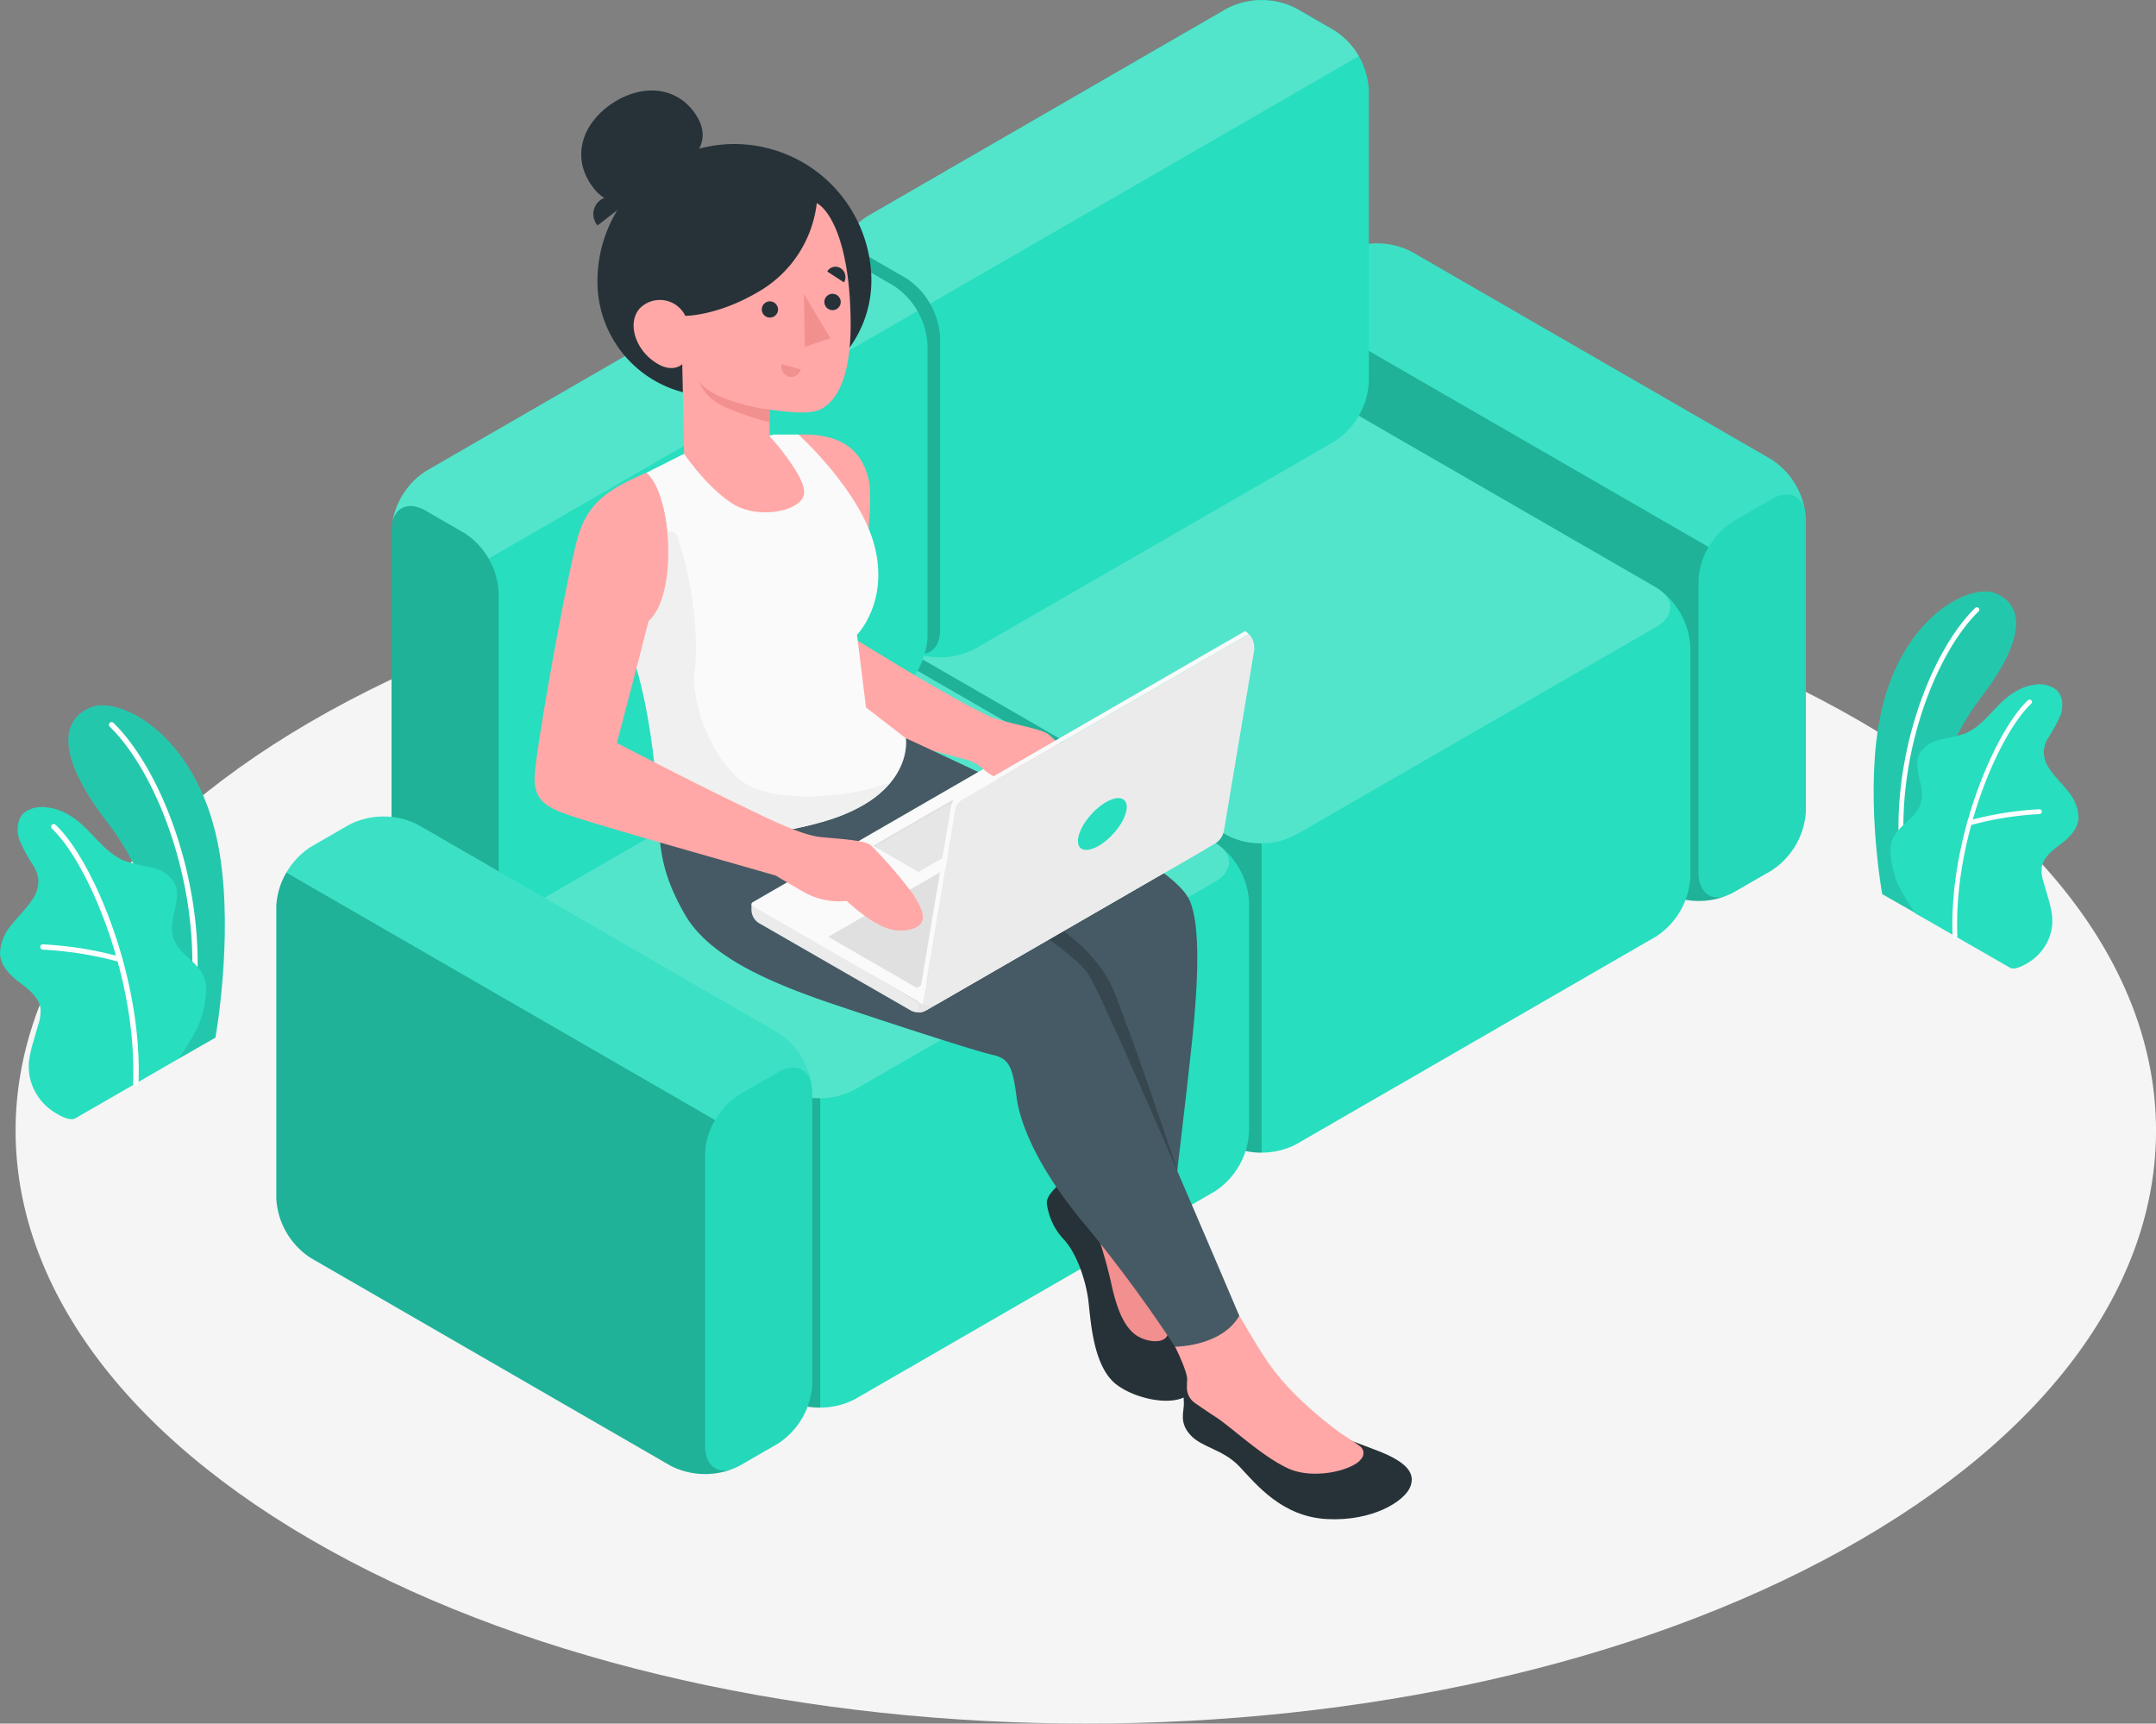 <?xml version="1.0" encoding="UTF-8"?> <svg xmlns="http://www.w3.org/2000/svg" viewBox="0 0 408.54 326.59"><rect x="0" y="0" width="408.54" height="326.59" fill="#808080" stroke="none"/> <defs> <style>.cls-1{isolation:isolate;}.cls-2{fill:#f5f5f5;}.cls-3{fill:#27debf;}.cls-4,.cls-8{opacity:0.1;}.cls-5,.cls-8,.cls-9{fill:#fff;}.cls-6{opacity:0.03;}.cls-7,.cls-9{opacity:0.2;}.cls-10{fill:#ffa8a7;}.cls-11{fill:#263238;}.cls-12{fill:#f28f8f;}.cls-13{fill:#455a64;}.cls-14{fill:#37474f;}.cls-15{fill:#fafafa;}.cls-16{fill:#f0f0f0;}.cls-17{fill:#ebebeb;}.cls-18{fill:#e0e0e0;}.cls-19{fill:#e6e6e6;}.cls-20{opacity:0.5;mix-blend-mode:multiply;}</style> </defs> <title>Статья1</title> <g class="cls-1"> <g id="Слой_2" data-name="Слой 2"> <g id="Floor"> <path id="Floor-2" data-name="Floor" class="cls-2" d="M62.35,293.68c79.2,43.88,207.6,43.88,286.8,0s79.19-115,0-158.9-207.6-43.89-286.8,0S-16.84,249.8,62.35,293.68Z"></path> </g> <g id="Plants"> <g id="Plants-2" data-name="Plants"> <g id="Plants-3" data-name="Plants"> <path class="cls-3" d="M33.82,200.62l7-4s3.37-18.61.85-34.6c-3.55-22.5-18.87-30.25-24.43-28s-6.87,8.9,3.18,21.9C26.38,163.53,34,179.74,33.82,200.62Z"></path> <g class="cls-4"> <path d="M33.82,200.62l7-4s3.37-18.61.85-34.6c-3.55-22.5-18.87-30.25-24.43-28s-6.87,8.9,3.18,21.9C26.38,163.53,34,179.74,33.82,200.62Z"></path> </g> <path class="cls-5" d="M36.37,191.68H36.3a.5.5,0,0,1-.43-.57c2.91-21.05-5.56-44.12-15.07-53.42a.5.5,0,0,1,.7-.72c9.69,9.47,18.32,32.91,15.36,54.28A.5.5,0,0,1,36.37,191.68Z"></path> <path class="cls-3" d="M14.28,211.9c-1.11.64-3.4-.75-4.28-1.34a10.57,10.57,0,0,1-3.53-4.06,9.91,9.91,0,0,1-.89-6,23.34,23.34,0,0,1,.76-3.18c.29-1,.59-2.06.88-3.09a7.72,7.72,0,0,0,.46-3.11c-.27-2.11-2.15-3.58-3.85-4.86C2,184.88,0,183,0,180.48a8.88,8.88,0,0,1,2.24-5.31c1.21-1.54,2.65-2.9,3.75-4.52a6.25,6.25,0,0,0,1.28-4,6.51,6.51,0,0,0-.86-2.47,34.35,34.35,0,0,1-2.7-4.94c-.62-1.78-.53-4,.86-5.26A5.79,5.79,0,0,1,8.94,153,9.89,9.89,0,0,1,13,154.38c4,2.24,6.33,7,10.61,8.74a43,43,0,0,0,5.18,1.26,6.43,6.43,0,0,1,4.27,2.93c1.57,3.13-1.34,7-.24,10.33,1,3,3.84,4.07,5.45,6.73a6.34,6.34,0,0,1,.75,3.86,18.47,18.47,0,0,1-1.63,6.52,45.92,45.92,0,0,1-3.57,5.87C33.75,200.68,14.45,211.8,14.28,211.9Z"></path> <path class="cls-5" d="M25.71,205.81h0a.5.5,0,0,1-.49-.52C26,185.36,16.65,163.36,9.82,157a.51.51,0,0,1,0-.71.5.5,0,0,1,.71,0c7,6.52,16.55,28.89,15.71,49.1A.5.5,0,0,1,25.71,205.81Z"></path> <path class="cls-5" d="M22.72,182.27l-.14,0a67.9,67.9,0,0,0-14.47-2.33.5.5,0,0,1-.48-.52.48.48,0,0,1,.52-.48,68.74,68.74,0,0,1,14.72,2.37.5.5,0,0,1,.33.63A.49.49,0,0,1,22.72,182.27Z"></path> </g> <g id="Plants-4" data-name="Plants"> <path class="cls-3" d="M363.07,173.08l-6.41-3.66s-3.07-16.94-.77-31.5c3.23-20.48,17.17-27.54,22.23-25.51s6.26,8.1-2.89,19.94C369.84,139.33,362.9,154.08,363.07,173.08Z"></path> <g class="cls-4"> <path d="M363.07,173.08l-6.41-3.66s-3.07-16.94-.77-31.5c3.23-20.48,17.17-27.54,22.23-25.51s6.26,8.1-2.89,19.94C369.84,139.33,362.9,154.08,363.07,173.08Z"></path> </g> <path class="cls-5" d="M360.75,165h.06a.46.46,0,0,0,.39-.52c-2.65-19.17,5.06-40.17,13.72-48.63a.46.46,0,0,0,0-.65.47.47,0,0,0-.65,0c-8.81,8.62-16.67,30-14,49.42A.44.44,0,0,0,360.75,165Z"></path> <path class="cls-3" d="M380.86,183.36c1,.58,3.1-.69,3.9-1.23a9.78,9.78,0,0,0,3.21-3.69,9.1,9.1,0,0,0,.81-5.44,22.08,22.08,0,0,0-.69-2.89l-.81-2.81a7.06,7.06,0,0,1-.41-2.83c.24-1.92,1.95-3.27,3.5-4.43,1.71-1.28,3.5-3,3.49-5.29a8.2,8.2,0,0,0-2-4.84c-1.11-1.4-2.42-2.63-3.42-4.11a5.65,5.65,0,0,1-1.16-3.59A5.87,5.87,0,0,1,388,140a30.74,30.74,0,0,0,2.46-4.5c.56-1.62.48-3.63-.78-4.78a5.28,5.28,0,0,0-4-1A9.07,9.07,0,0,0,382,131c-3.67,2-5.76,6.39-9.66,8a41.47,41.47,0,0,1-4.71,1.15,5.8,5.8,0,0,0-3.89,2.66c-1.43,2.86,1.22,6.37.22,9.41-.89,2.68-3.5,3.7-5,6.12a5.76,5.76,0,0,0-.69,3.51,16.78,16.78,0,0,0,1.49,5.94,41.88,41.88,0,0,0,3.25,5.34C363.13,173.14,380.7,183.27,380.86,183.36Z"></path> <path class="cls-5" d="M370.45,177.81h0a.46.46,0,0,0,.45-.47c-.76-18.15,7.79-38.18,14-44a.46.46,0,0,0,0-.64.45.45,0,0,0-.65,0C378,138.61,369.23,159,370,177.37A.46.46,0,0,0,370.45,177.81Z"></path> <path class="cls-5" d="M373.17,156.38l.13,0a62.32,62.32,0,0,1,13.17-2.13.46.46,0,0,0,.44-.47.45.45,0,0,0-.48-.44,62.71,62.71,0,0,0-13.4,2.16.47.47,0,0,0-.3.58A.46.46,0,0,0,373.17,156.38Z"></path> </g> </g> </g> <g id="Sofa"> <g id="Sofa-2" data-name="Sofa"> <path class="cls-3" d="M267.45,47.68l68.25,39.4a14.36,14.36,0,0,1,6.5,11.25v55.36a14.37,14.37,0,0,1-6.5,11.25l-7.32,4.22a14.36,14.36,0,0,1-13,0l-68.25-39.4a14.37,14.37,0,0,1-6.49-11.25V63.15a14.37,14.37,0,0,1,6.49-11.25l7.32-4.22A14.3,14.3,0,0,1,267.45,47.68Z"></path> <path class="cls-6" d="M335.7,94.58l-7.32,4.22a14.39,14.39,0,0,0-6.49,11.25v55.36c0,4.14,2.91,5.82,6.49,3.75l7.32-4.22a14.37,14.37,0,0,0,6.5-11.25V98.33C342.2,94.19,339.29,92.51,335.7,94.58Z"></path> <path class="cls-7" d="M327.36,169.67a14.63,14.63,0,0,1-12-.5l-68.25-39.42a14.34,14.34,0,0,1-6.5-11.25V63.15a13.14,13.14,0,0,1,1.9-6.4l81.25,46.9a13.33,13.33,0,0,0-1.9,6.4v55.37C321.89,169.15,324.26,170.87,327.36,169.67Z"></path> <path class="cls-8" d="M342.19,98.32c0-4.12-2.9-5.82-6.48-3.75l-7.32,4.23a13.36,13.36,0,0,0-4.6,4.85l-81.25-46.9a13.37,13.37,0,0,1,4.6-4.85l7.32-4.23a14.38,14.38,0,0,1,13,0l68.25,39.4A14.41,14.41,0,0,1,342.19,98.32Z"></path> <path class="cls-3" d="M255.72,77.77l58.09,33.54a14.37,14.37,0,0,1,6.5,11.25V166.2a14.37,14.37,0,0,1-6.5,11.25l-68.25,39.4a14.36,14.36,0,0,1-13,0l-58.09-33.54a14.36,14.36,0,0,1-6.5-11.25V128.43a14.36,14.36,0,0,1,6.5-11.25l68.25-39.41A14.36,14.36,0,0,1,255.72,77.77Z"></path> <path class="cls-9" d="M313.81,118.81l-68.35,39.42a14.3,14.3,0,0,1-13,0l-58.1-33.54c-3.58-2.07-3.58-5.43,0-7.5l68.36-39.42a14.36,14.36,0,0,1,13,0l58.09,33.54C317.4,113.39,317.4,116.74,313.81,118.81Z"></path> <path class="cls-7" d="M239.06,159.79v58.62a13,13,0,0,1-6.48-1.57l-58.1-33.53a14.31,14.31,0,0,1-6.5-11.25V128.44a14.52,14.52,0,0,1,4.7-9.93c-1.77,2-1.2,4.5,1.7,6.18l58.08,33.55A13.3,13.3,0,0,0,239.06,159.79Z"></path> <path class="cls-3" d="M164.32,41,232.57,1.55a14.36,14.36,0,0,1,13,0l7.32,4.23A14.36,14.36,0,0,1,259.38,17V72.39a14.36,14.36,0,0,1-6.5,11.25L184.63,123a14.36,14.36,0,0,1-13,0l-7.32-4.23a14.33,14.33,0,0,1-6.49-11.25V52.21A14.35,14.35,0,0,1,164.32,41Z"></path> <path class="cls-9" d="M257.49,10.64,176.24,57.56a13.11,13.11,0,0,0-4.6-4.87l-7.33-4.23c-3.57-2.07-6.47-.4-6.47,3.75A14.38,14.38,0,0,1,164.31,41l68.25-39.4a14.38,14.38,0,0,1,13,0l7.33,4.23A13.06,13.06,0,0,1,257.49,10.64Z"></path> <path class="cls-7" d="M164.32,48.46l7.32,4.22a14.36,14.36,0,0,1,6.5,11.25v55.36c0,4.14-2.91,5.82-6.5,3.75l-7.32-4.23a14.33,14.33,0,0,1-6.49-11.25V52.21C157.83,48.07,160.73,46.39,164.32,48.46Z"></path> <path class="cls-3" d="M172.09,126.09l58.09,33.54a14.36,14.36,0,0,1,6.5,11.25v43.63a14.36,14.36,0,0,1-6.5,11.25l-68.25,39.4a14.36,14.36,0,0,1-13,0L90.85,231.62a14.36,14.36,0,0,1-6.5-11.25V176.74a14.36,14.36,0,0,1,6.5-11.25l68.25-39.4A14.36,14.36,0,0,1,172.09,126.09Z"></path> <path class="cls-9" d="M230.18,167.13l-68.35,39.42a14.36,14.36,0,0,1-13,0L90.74,173c-3.58-2.07-3.58-5.43,0-7.5l68.36-39.42a14.36,14.36,0,0,1,13,0l58.09,33.54C233.77,161.7,233.77,165.06,230.18,167.13Z"></path> <path class="cls-7" d="M155.43,208.1v58.63a13,13,0,0,1-6.48-1.58l-58.1-33.52a14.33,14.33,0,0,1-6.5-11.25V176.75a14.51,14.51,0,0,1,4.7-9.92c-1.77,2-1.2,4.5,1.7,6.17l58.08,33.55A13.2,13.2,0,0,0,155.43,208.1Z"></path> <path class="cls-3" d="M80.69,89.27l68.25-39.4a14.36,14.36,0,0,1,13,0l7.32,4.22a14.36,14.36,0,0,1,6.5,11.25V120.7a14.36,14.36,0,0,1-6.5,11.25L101,171.35a14.3,14.3,0,0,1-13,0l-7.32-4.22a14.35,14.35,0,0,1-6.49-11.25V100.52A14.35,14.35,0,0,1,80.69,89.27Z"></path> <path class="cls-7" d="M80.69,96.77,88,101a14.36,14.36,0,0,1,6.5,11.25V167.6c0,4.15-2.91,5.83-6.5,3.75l-7.32-4.22a14.35,14.35,0,0,1-6.49-11.25V100.52C74.2,96.38,77.1,94.7,80.69,96.77Z"></path> <path class="cls-9" d="M173.84,58.94l-81.23,46.9A13.53,13.53,0,0,0,88,101l-7.32-4.23c-3.58-2.07-6.5-.37-6.5,3.75a14.43,14.43,0,0,1,6.5-11.25l68.25-39.4a14.38,14.38,0,0,1,13,0l7.32,4.23A13.41,13.41,0,0,1,173.84,58.94Z"></path> <path class="cls-3" d="M79.18,156.27l68.25,39.4a14.35,14.35,0,0,1,6.49,11.25v55.36a14.35,14.35,0,0,1-6.49,11.25l-7.32,4.22a14.36,14.36,0,0,1-13,0l-68.25-39.4a14.36,14.36,0,0,1-6.5-11.25V171.74a14.36,14.36,0,0,1,6.5-11.25l7.31-4.22A14.38,14.38,0,0,1,79.18,156.27Z"></path> <path class="cls-6" d="M147.43,203.17l-7.32,4.23a14.34,14.34,0,0,0-6.5,11.25V274c0,4.15,2.91,5.82,6.5,3.75l7.32-4.22a14.35,14.35,0,0,0,6.49-11.25V206.92C153.92,202.78,151,201.1,147.43,203.17Z"></path> <path class="cls-7" d="M139.09,278.26a14.65,14.65,0,0,1-12-.5L58.86,238.34a14.36,14.36,0,0,1-6.5-11.25V171.74a13.25,13.25,0,0,1,1.9-6.4l81.25,46.9a13.44,13.44,0,0,0-1.9,6.4V274C133.61,277.74,136,279.46,139.09,278.26Z"></path> <path class="cls-8" d="M153.91,206.91c0-4.12-2.9-5.82-6.47-3.75l-7.33,4.23a13.45,13.45,0,0,0-4.6,4.85l-81.25-46.9a13.54,13.54,0,0,1,4.6-4.85l7.33-4.23a14.38,14.38,0,0,1,13,0l68.25,39.4A14.42,14.42,0,0,1,153.91,206.91Z"></path> </g> </g> <g id="Character"> <g id="Character-2" data-name="Character"> <path class="cls-10" d="M151.3,82.34c7.8-.27,12,2.69,13.33,8.63s-2.82,30-2.82,30c12.21,7.49,20.54,12.4,26.32,15.06,4.55,2.1,18,13.23,18.15,15.94s-5.26-1.88-8.63-4.13-7.41-2-14.12-3.79S153,136.16,149.61,133,151.3,82.34,151.3,82.34Z"></path> <path class="cls-11" d="M200.2,224.85c-.91,1-1.95,2.05-1.83,3.24a12.17,12.17,0,0,0,3.23,6.78c2.51,2.72,4.15,7.88,4.61,11.39s.79,12.46,5.24,16,15.24,5.29,15.24-1.24-12.88-31.62-12.88-31.62Z"></path> <path class="cls-12" d="M206.18,229a98,98,0,0,1,4.35,14c1.1,5.24,2.65,8.93,5.32,10.34s6.66,1.15,5.16-2.4-7.2-21.62-7.2-21.62Z"></path> <path class="cls-13" d="M171.68,139.89s21.22,9.72,31.54,15.25,20.13,11,22.18,15.43c2.16,4.72,1.61,16,.48,26.77s-3.5,30.25-3.5,30.25L192.17,182.3l-30.36-20.06Z"></path> <path class="cls-14" d="M170.72,160.55l1-2.25s17.53,10.13,23.62,13.9,12.6,8.39,15.59,15.32,12.23,34.39,12.23,34.39l-21.3-38.15Z"></path> <path class="cls-11" d="M225,261.49c-.87.58-.75,2.74-.67,4.32s-1,3.66,1.24,6.1,6.18,2.67,9.32,6,8,9.49,16.58,9.93,14.55-3.32,15.71-6-.61-4.87-6.43-7.07c-6.18-2.34-7.94-3-7.94-3Z"></path> <path class="cls-10" d="M231.21,242.9s5.81,10.52,9.08,15.25,7.9,9,12.92,12.8c1.09.84,3.49,2.32,4.38,3a1.63,1.63,0,0,1,.34,2.49c-1.44,2.1-9,4.08-13.93,1.76s-10.4-7.55-13.48-9.6c-1.55-1-3-2-4.07-2.74a3.55,3.55,0,0,1-1.54-3.12c0-.35,0-.76.05-1.24.08-2.59-5.27-12-5.27-12Z"></path> <path class="cls-13" d="M124.73,151.87c.09,8.63.52,13.44,5,21.32s15.56,12.85,28.59,17.22c10.78,3.63,26.64,8.79,29.78,9.47s3.8,2.36,4.52,7.94S197.14,222,205.56,232a269,269,0,0,1,17.1,23.18s8.8,0,12.17-5.86c0,0-24.49-57.77-28.42-64.43s-35.69-24.29-35.69-24.29.54-12,1-20.66Z"></path> <path class="cls-14" d="M175.22,152a66.36,66.36,0,0,1-4.5,8.57l1.95,1.1A24.16,24.16,0,0,0,175.22,152Z"></path> <path class="cls-15" d="M130.08,85.75l-7.64,3.85s5.27,5.29,3.82,18.32c-1,9.22-3.08,10-7.76,12.61,6.23,14.15,6.31,35,6.31,35s11,5.9,31,.22c17.6-5,15.85-15.86,15.85-15.86l-7.56-5.83-1.71-13.78s6-6,3.38-16.63S151.3,82.34,151.3,82.34h-4.64Z"></path> <path class="cls-16" d="M168.84,148.21c-8.94,3.34-22.5,3.87-28,0s-10.07-14.54-9.18-21.45-.87-18.71-3.58-25.72l-1.78-.5a35.21,35.21,0,0,1-.08,7.37c-1,9.22-3.08,10-7.76,12.61,5.85,13.81,6.31,35,6.31,35s11,5.9,31,.22c5.68-1.62,10.26-4.12,13-7.54Z"></path> <path class="cls-11" d="M144.05,74.78l-8.59.23A21.65,21.65,0,0,1,113.22,54h0A26,26,0,0,1,138.46,27.3h0a26,26,0,0,1,26.65,25.24h0A21.65,21.65,0,0,1,144.05,74.78Z"></path> <path class="cls-11" d="M131.6,21.35c3.83,5.37,0,9.19-5.39,13s-10.23,6.23-14.06.86-1.93-11.51,3.44-15.34S127.77,16,131.6,21.35Z"></path> <path class="cls-11" d="M118.63,38.54l-5.4,4.18a3.31,3.31,0,0,1,.48-4.77A3.58,3.58,0,0,1,118.63,38.54Z"></path> <path class="cls-10" d="M154.77,38.48c2.78,1.55,6.36,8.35,6.42,22.81.05,12.26-3.84,15.39-5.81,16.32s-5.83.5-9.58,0l.06,5.08s6.74,7.37,6.51,10.75-8.62,5.13-13.55,2S129.64,86,129.64,86l-.36-17s-2.14,2.2-6-1c-3.15-2.61-4.32-7.12-2-9.62a5.36,5.36,0,0,1,8.58,1.47s6,.05,13.78-4.52A22.34,22.34,0,0,0,154.77,38.48Z"></path> <path class="cls-11" d="M147.43,58.59a1.54,1.54,0,1,1-1.66-1.49A1.57,1.57,0,0,1,147.43,58.59Z"></path> <path class="cls-12" d="M148.12,69l3.61,1a1.86,1.86,0,0,1-2.29,1.35A2,2,0,0,1,148.12,69Z"></path> <path class="cls-11" d="M159.93,53.51l-3.18-2.07a1.81,1.81,0,0,1,2.57-.6A2,2,0,0,1,159.93,53.51Z"></path> <path class="cls-11" d="M159.31,57.15a1.55,1.55,0,1,1-1.66-1.48A1.57,1.57,0,0,1,159.31,57.15Z"></path> <polygon class="cls-12" points="152.33 55.69 152.51 65.73 157.35 64.08 152.33 55.69"></polygon> <path class="cls-12" d="M145.8,77.58c-4-.4-12.12-2.51-13.47-5.68a8.26,8.26,0,0,0,2.95,4c2.48,2,10.58,4.13,10.58,4.13Z"></path> <path class="cls-17" d="M142.39,171.3v1.06a3,3,0,0,0,1.5,2.6l28.62,16.47a3,3,0,0,0,3,0L228,161.12a3,3,0,0,0,1.5-2.6v-.73L174,189.84Z"></path> <path class="cls-15" d="M229.52,157.79l-31.13-18a1.79,1.79,0,0,0-1.79,0l-54,31.18a.4.4,0,0,0,0,.69L174,189.84Z"></path> <path class="cls-10" d="M183.53,144.06c2.56,1,2.46,1.73,4.55,2.92,3.87,2.19,6.38,1.76,6.38,1.76a34.47,34.47,0,0,0,3.66,3c2.73,1.88,5.48,3.32,8.85,2.25,3.69-1.16,1.09-4.82,0-6.62s-7-7.07-8.21-8.15-6.2-1.81-10.63-3.2Z"></path> <polygon class="cls-18" points="173.73 187.19 156.94 177.51 206.04 149.16 222.92 158.8 173.73 187.19"></polygon> <polygon class="cls-18" points="165.48 160.25 165.79 160.43 174.02 165.18 188.65 156.73 188.96 156.56 180.42 151.63 165.48 160.25"></polygon> <polygon class="cls-19" points="165.79 160.43 174.02 165.18 188.65 156.73 180.42 151.98 165.79 160.43"></polygon> <path class="cls-17" d="M174,189.84v2a3,3,0,0,0,1.5-.4L228,161.12a3,3,0,0,0,1.5-2.6v-.73Z"></path> <g class="cls-20"> <path class="cls-18" d="M174,189.84v2a3,3,0,0,0,1.5-.4L228,161.12a3,3,0,0,0,1.5-2.6v-.73Z"></path> </g> <path class="cls-17" d="M174.86,190.28a3.57,3.57,0,0,0,3.07-.24l52.27-30.18a3.56,3.56,0,0,0,1.73-2.48l5.72-34.13a2.94,2.94,0,0,0,0-.59,3.54,3.54,0,0,0-1-2.52l-54.32,31.37a2.61,2.61,0,0,0-1.28,1.84Z"></path> <path class="cls-15" d="M174,189.84l.35.2c.16.09.33.17.49.24l6.19-36.93a2.61,2.61,0,0,1,1.28-1.84l54.32-31.37a3.52,3.52,0,0,0-.72-.55L181.49,151a2.65,2.65,0,0,0-1.28,1.84Z"></path> <path class="cls-3" d="M204.31,158.78c.38-2.29,2.74-5.32,5.26-6.78s4.27-.79,3.89,1.49-2.75,5.32-5.27,6.78S203.92,161.06,204.31,158.78Z"></path> <path class="cls-10" d="M147,165.91c-6.67-1.95-30.55-8.63-37.8-11-5.05-1.63-7.78-2.79-7.91-7.16-.12-4.06,5.89-37.32,8.07-45.51,1.92-7.19,6.18-9.65,13.1-12.66,4.78,3.77,6.14,23,.43,28.1-2.13,8.45-6,23.1-6,23.1s13.58,7.06,23.28,11.73c4.84,2.33,11.4,5.67,15.26,6.09,3.06.33,8.49.54,9.65,1.61a90.2,90.2,0,0,1,7.88,9.14c1.09,1.8,3.7,5.45,0,6.62-3.37,1.06-6.11-.38-8.85-2.26a35.67,35.67,0,0,1-3.66-3,13.45,13.45,0,0,1-7.91-1.56C150.47,168,147,165.91,147,165.91Z"></path> </g> </g> </g> </g> </svg> 